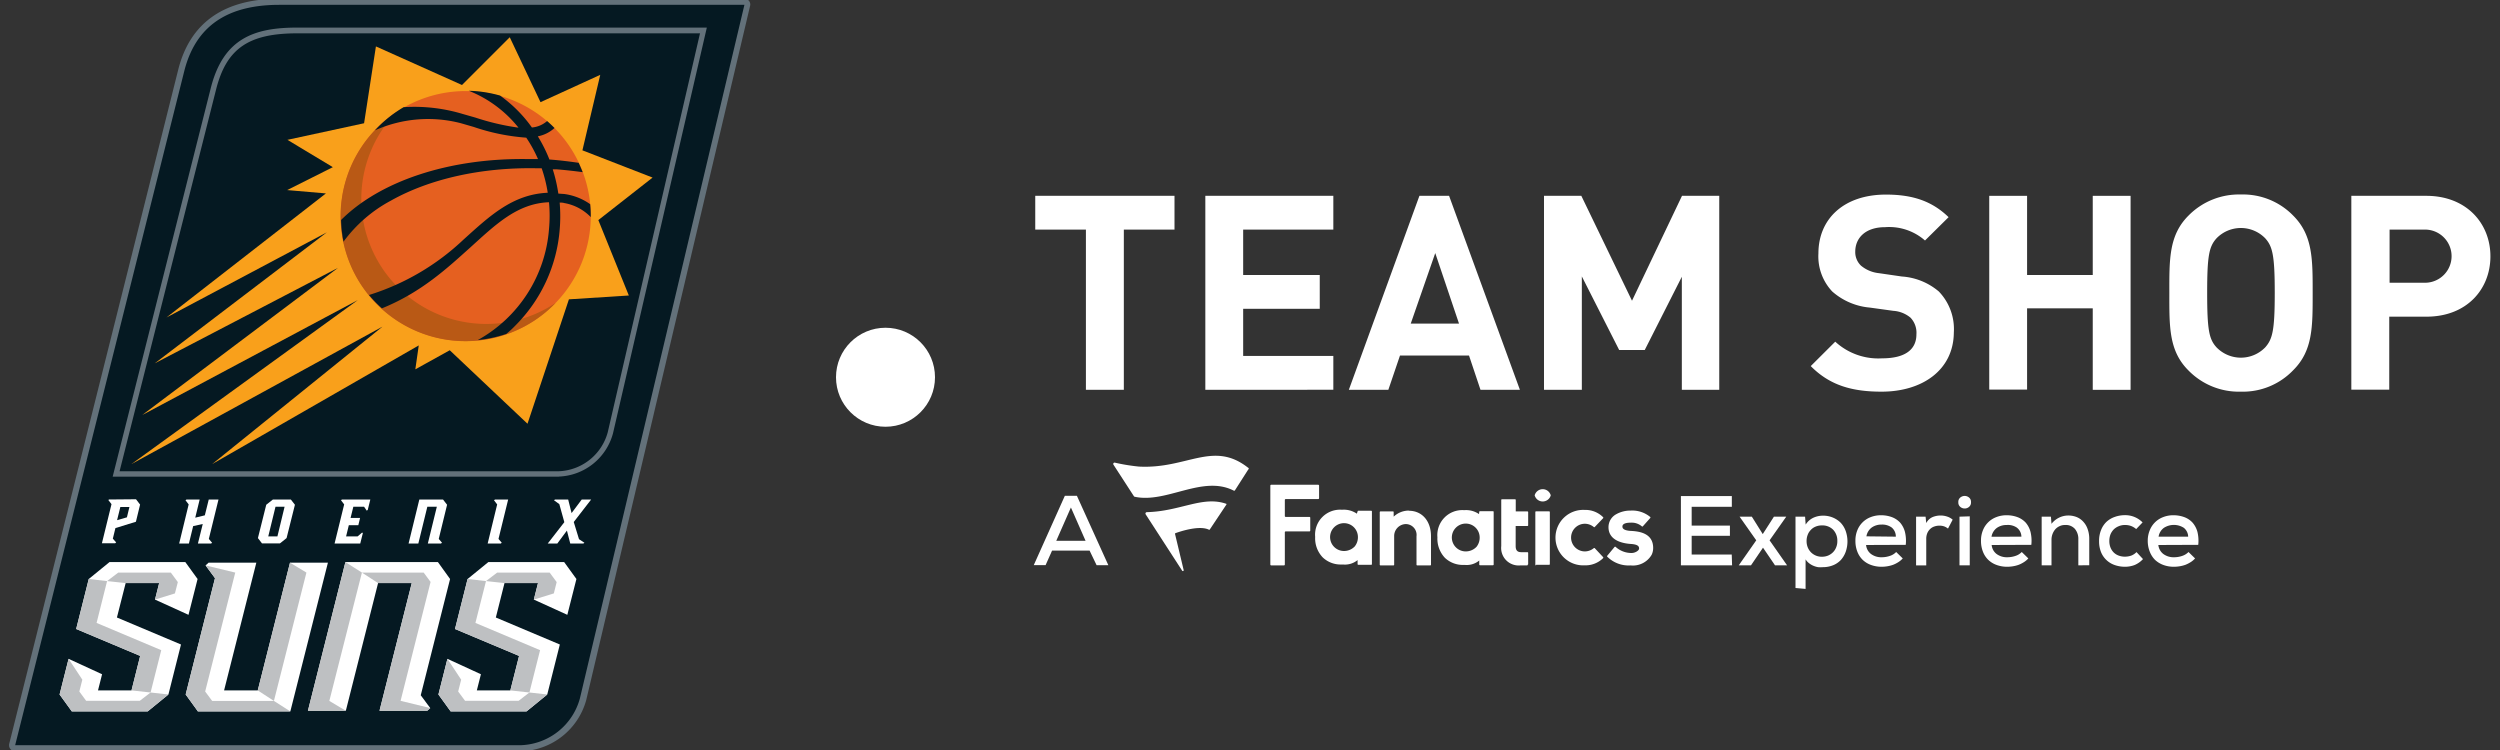 <svg xmlns="http://www.w3.org/2000/svg" xmlns:xlink="http://www.w3.org/1999/xlink" viewBox="0 0 300 90"><rect x="0" y="0" width="300" height="90" fill="#333333" stroke="none"/><defs><style>.cls-1{fill:none;}.cls-2{fill:#fff;}.cls-3{clip-path:url(#clip-path);}.cls-4{fill:#63717a;}.cls-5{fill:#051922;}.cls-6{fill:#bec0c2;}.cls-7{fill:#f9a01b;}.cls-8{fill:#e56020;}.cls-9{fill:#b95915;}</style><clipPath id="clip-path"><rect class="cls-1" x="1.09" y="-0.15" width="88.98" height="90.31"/></clipPath></defs><title>TLP_Headers_DT_NBA</title><g id="SUNS"><path class="cls-2" d="M134.86,27.55V46.78h-4.55V27.55h-6.08V23.5h16.71v4.05Z"/><path class="cls-2" d="M144.64,46.78V23.5H160v4.05H149.18V33h9.19v4.06h-9.19v5.65H160v4.06Z"/><path class="cls-2" d="M177.66,46.78l-1.38-4.12H168l-1.4,4.12h-4.74l8.47-23.28h3.56l8.5,23.28Zm-5.43-16.41-2.94,8.46h5.79Z"/><path class="cls-2" d="M201.82,46.78V33.21L197.37,42H194.3l-4.48-8.83V46.78h-4.54V23.5h4.48l6.08,12.59,6-12.59h4.47V46.78Z"/><path class="cls-2" d="M225.79,47c-3.53,0-6.21-.75-8.5-3.07L220.23,41a7.63,7.63,0,0,0,5.63,2c2.68,0,4.11-1,4.11-2.88a2.62,2.62,0,0,0-.71-2,3.58,3.58,0,0,0-2.06-.82l-2.82-.39a7.84,7.84,0,0,1-4.51-1.93,6.14,6.14,0,0,1-1.66-4.57c0-4.16,3.07-7.06,8.1-7.06,3.21,0,5.53.78,7.52,2.71L231,28.86a6.52,6.52,0,0,0-4.78-1.6c-2.42,0-3.59,1.34-3.59,2.94a2.25,2.25,0,0,0,.68,1.67,4,4,0,0,0,2.16.91l2.75.4a7.63,7.63,0,0,1,4.44,1.8,6.5,6.5,0,0,1,1.8,4.93C234.42,44.42,230.66,47,225.79,47Z"/><path class="cls-2" d="M251.13,46.78V37h-7.88v9.75h-4.54V23.5h4.54V33h7.88V23.5h4.54V46.78Z"/><path class="cls-2" d="M275.19,44.42A8.37,8.37,0,0,1,268.92,47a8.46,8.46,0,0,1-6.31-2.55c-2.36-2.35-2.29-5.26-2.29-9.28s-.07-6.93,2.29-9.29a8.49,8.49,0,0,1,6.31-2.54,8.4,8.4,0,0,1,6.27,2.54c2.36,2.36,2.33,5.27,2.33,9.29S277.55,42.07,275.19,44.42ZM271.83,28.6a4.07,4.07,0,0,0-5.85,0c-.89,1-1.12,2.06-1.12,6.54s.23,5.56,1.12,6.54a4.07,4.07,0,0,0,5.85,0c.88-1,1.14-2.06,1.14-6.54S272.71,29.58,271.83,28.6Z"/><path class="cls-2" d="M291.18,38h-4.47v8.76h-4.55V23.5h9c4.81,0,7.69,3.3,7.69,7.26S296,38,291.18,38ZM291,27.55h-4.25v6.38H291a3.19,3.19,0,1,0,0-6.38Z"/><path id="_Compound_Path_" data-name="&lt;Compound Path&gt;" class="cls-2" d="M169.06,61.29c1.59,0,2.66,1.23,2.66,3.06v3.41a.09.09,0,0,1-.08.09h-1.57a.09.09,0,0,1-.09-.09v-3.4a1.3,1.3,0,0,0-1.31-1.47h0a1.43,1.43,0,0,0-1.37,1.43v3.44a.09.09,0,0,1-.09.09h-1.55a.09.09,0,0,1-.09-.09v-6.3a.09.09,0,0,1,.09-.09h1.5a.08.08,0,0,1,.08.09V62a2.65,2.65,0,0,1,1.84-.73m23.79,5.42a.08.08,0,0,0,0,.11,3.63,3.63,0,0,0,2.8,1.05,2.6,2.6,0,0,0,2.53-1.28,1.88,1.88,0,0,0,.18-.81c0-1.66-1.44-2-2.69-2.05-1-.06-1-.41-1-.53,0-.42.67-.46,1-.46a1.88,1.88,0,0,1,1.33.44.08.08,0,0,0,.12,0l.89-1a.09.09,0,0,0,0-.12,3.37,3.37,0,0,0-2.35-.77,3.46,3.46,0,0,0-1.74.44,1.76,1.76,0,0,0-.92,1.56c0,1.16.93,1.86,2.6,2,1,.05,1.07.33,1.07.56s-.46.53-.91.53h0a2.83,2.83,0,0,1-1.9-.73.09.09,0,0,0-.13,0Zm-15.69-1.07a1.76,1.76,0,0,0,.38-1.16,1.67,1.67,0,1,0-1.69,1.71,1.78,1.78,0,0,0,1.31-.55m.33-4.19a.09.09,0,0,1,.09-.09h1.55a.09.09,0,0,1,.09.09v6.31a.09.09,0,0,1-.09.09h-1.55a.09.09,0,0,1-.09-.09v-.48a2.36,2.36,0,0,1-1.74.53h-.1a3.13,3.13,0,0,1-2.28-.85,3.35,3.35,0,0,1-.9-2.46,3,3,0,0,1,3.22-3.26h0a2.74,2.74,0,0,1,1.77.47Zm-19.22-1.66V58.28a.11.11,0,0,0-.11-.11h-5.63a.11.11,0,0,0-.11.11v9.46a.11.11,0,0,0,.11.11h1.52a.11.11,0,0,0,.11-.11V63.88a.1.1,0,0,1,.11-.11h2.83a.1.1,0,0,0,.11-.11V62.14a.1.1,0,0,0-.11-.11h-2.83a.11.11,0,0,1-.11-.11V60a.11.11,0,0,1,.11-.11h3.89a.11.11,0,0,0,.11-.11m33.08,6a.09.09,0,0,0-.12,0,1.69,1.69,0,0,1-1.06.39,1.66,1.66,0,0,1,0-3.32,1.69,1.69,0,0,1,1.06.39.08.08,0,0,0,.12,0l1-1.05a.09.09,0,0,0,0-.13,3,3,0,0,0-2.2-.87,3.33,3.33,0,1,0,0,6.65,3,3,0,0,0,2.2-.86.09.09,0,0,0,0-.13Zm-8.07,2a.09.09,0,0,0,.08-.09V66.35a.09.09,0,0,0-.08-.09h-.77c-.45,0-.65-.24-.65-.72V63.12h1.42a.09.09,0,0,0,.08-.09V61.46a.09.09,0,0,0-.08-.09h-1.41V60a.09.09,0,0,0-.09-.09h-1.56a.09.09,0,0,0-.09.09v5.53a2.1,2.1,0,0,0,2.28,2.32h.87Zm-20.73-2.21a1.76,1.76,0,0,0,.38-1.16,1.67,1.67,0,1,0-1.69,1.71,1.78,1.78,0,0,0,1.31-.55m.34-4.19a.09.09,0,0,1,.09-.09h1.54a.09.09,0,0,1,.09.09v6.31a.09.09,0,0,1-.09.09H163a.09.09,0,0,1-.09-.09v-.48a2.39,2.39,0,0,1-1.75.53H161a3.11,3.11,0,0,1-2.27-.85,3.31,3.31,0,0,1-.91-2.46,3,3,0,0,1,3.22-3.26h0a2.77,2.77,0,0,1,1.78.47Zm21.42,6.4h1.56a.09.09,0,0,0,.09-.09V61.45a.09.09,0,0,0-.09-.09h-1.56a.09.09,0,0,0-.09.09v6.31a.09.09,0,0,0,.09.09m1.76-8.41a1,1,0,0,0-1.93,0,1,1,0,0,0,1.93,0"/><path id="_Compound_Path_2" data-name="&lt;Compound Path&gt;" class="cls-2" d="M149.79,56.34l-1.61,2.52a.13.13,0,0,1-.16,0c-3.74-1.88-8.05,1.58-11.86.75a.15.15,0,0,1-.09-.06l-2.45-3.78a.16.16,0,0,1,.17-.25,23.23,23.23,0,0,0,2.88.47c5.77.31,8.9-3.16,13.09.13A.12.12,0,0,1,149.79,56.34Zm-4.72,7.22a.08.08,0,0,0,.09,0l2-3a.07.07,0,0,0,0-.1c-2.84-1-5.5.9-9.55,1a.17.17,0,0,0-.13.26l4.37,6.75a.1.1,0,0,0,.19-.06L141,64.06a.08.08,0,0,1,.06-.08c.34-.13,2.81-1,4-.42Z"/><path class="cls-2" d="M207.85,67.84h-6.14V59.53h6.11v1.29H203v2.25h4.59V64.3H203v2.24h4.81Z"/><path class="cls-2" d="M212.87,62h1.48v0l-2,2.84,2.1,3v0H213l-1.44-2.12-1.44,2.12h-1.47v0l2.1-3-2-2.84v0h1.47l1.31,2.09Z"/><path class="cls-2" d="M215.46,70.56V62h1.15l.07.95a2.19,2.19,0,0,1,.9-.81,2.77,2.77,0,0,1,1.17-.26,3,3,0,0,1,1.2.23,2.88,2.88,0,0,1,.94.63,2.83,2.83,0,0,1,.6,1,3.79,3.79,0,0,1,0,2.46,3,3,0,0,1-.59,1,2.64,2.64,0,0,1-.93.63,3.25,3.25,0,0,1-1.23.23,3.77,3.77,0,0,1-.57,0,2.47,2.47,0,0,1-.57-.17,2.31,2.31,0,0,1-.52-.31,1.65,1.65,0,0,1-.41-.46v3.55Zm3.17-3.75a2,2,0,0,0,.74-.14,1.87,1.87,0,0,0,.59-.4,1.71,1.71,0,0,0,.38-.59,1.87,1.87,0,0,0,.14-.76,1.89,1.89,0,0,0-.5-1.35,1.8,1.8,0,0,0-1.35-.52,1.89,1.89,0,0,0-.77.15,1.55,1.55,0,0,0-.57.4,1.64,1.64,0,0,0-.37.59,2,2,0,0,0-.13.73,2,2,0,0,0,.13.74,1.86,1.86,0,0,0,.38.6,1.82,1.82,0,0,0,.58.4A1.86,1.86,0,0,0,218.63,66.81Z"/><path class="cls-2" d="M223.93,65.4a1.53,1.53,0,0,0,.58,1.07,2.07,2.07,0,0,0,1.33.4,3,3,0,0,0,.94-.16,1.79,1.79,0,0,0,.76-.47l.79.77a2.47,2.47,0,0,1-.52.44,3.64,3.64,0,0,1-.62.32,3.88,3.88,0,0,1-.69.18,4,4,0,0,1-.68.06,3.6,3.6,0,0,1-1.31-.22,2.78,2.78,0,0,1-1-.62,2.73,2.73,0,0,1-.64-1,3.51,3.51,0,0,1-.22-1.28,3.24,3.24,0,0,1,.22-1.23,2.78,2.78,0,0,1,1.6-1.6,3.35,3.35,0,0,1,1.25-.23,3.71,3.71,0,0,1,1.29.22,2.57,2.57,0,0,1,1,.66,2.8,2.8,0,0,1,.58,1.11,4.54,4.54,0,0,1,.1,1.56Zm3.57-1A1.4,1.4,0,0,0,227,63.3a1.91,1.91,0,0,0-1.21-.35,2,2,0,0,0-1.18.35,1.65,1.65,0,0,0-.64,1.06Z"/><path class="cls-2" d="M231.07,62l.08.77a1.55,1.55,0,0,1,.78-.73,2.61,2.61,0,0,1,.94-.18,2.48,2.48,0,0,1,.82.14,1.83,1.83,0,0,1,.63.36l-.56,1.07a1.74,1.74,0,0,0-.45-.26,1.64,1.64,0,0,0-.58-.09,1.77,1.77,0,0,0-.61.1,1.28,1.28,0,0,0-.49.29,1.5,1.5,0,0,0-.35.5,1.76,1.76,0,0,0-.13.71v3.17h-1.22V62Z"/><path class="cls-2" d="M235,60.26a.66.66,0,0,1,.24-.56.85.85,0,0,1,.52-.19.83.83,0,0,1,.52.19.66.66,0,0,1,.24.56.67.67,0,0,1-.24.57.78.78,0,0,1-.52.19.8.8,0,0,1-.52-.19A.67.67,0,0,1,235,60.26Zm1.37,1.7v5.88h-1.23V62Z"/><path class="cls-2" d="M239,65.4a1.53,1.53,0,0,0,.58,1.07,2.07,2.07,0,0,0,1.33.4,3,3,0,0,0,.94-.16,1.79,1.79,0,0,0,.76-.47l.79.77a2.47,2.47,0,0,1-.52.44,3.64,3.64,0,0,1-.62.32,3.88,3.88,0,0,1-.69.18,4,4,0,0,1-.68.06,3.6,3.6,0,0,1-1.31-.22,2.78,2.78,0,0,1-1-.62,2.73,2.73,0,0,1-.64-1,3.51,3.51,0,0,1-.22-1.28,3.24,3.24,0,0,1,.22-1.23,2.78,2.78,0,0,1,1.6-1.6,3.35,3.35,0,0,1,1.25-.23,3.71,3.71,0,0,1,1.29.22,2.57,2.57,0,0,1,1,.66,2.8,2.8,0,0,1,.58,1.11,4.54,4.54,0,0,1,.1,1.56Zm3.57-1A1.4,1.4,0,0,0,242,63.3,1.91,1.91,0,0,0,240.8,63a2,2,0,0,0-1.18.35,1.65,1.65,0,0,0-.64,1.06Z"/><path class="cls-2" d="M249.4,67.84V64.71a1.85,1.85,0,0,0-.41-1.24,1.44,1.44,0,0,0-1.17-.47,1.46,1.46,0,0,0-.67.14,1.52,1.52,0,0,0-.52.38,1.94,1.94,0,0,0-.45,1.26v3.06H245V62h1.11l.07.86a2.56,2.56,0,0,1,2-1,2.72,2.72,0,0,1,1,.18,2.14,2.14,0,0,1,.79.54,2.47,2.47,0,0,1,.54.89,3.45,3.45,0,0,1,.2,1.21v3.15Z"/><path class="cls-2" d="M257.16,67.09a2.93,2.93,0,0,1-1,.71,3.25,3.25,0,0,1-1.18.21,3.68,3.68,0,0,1-1.2-.2,2.72,2.72,0,0,1-1.65-1.54,3.48,3.48,0,0,1-.24-1.34,3.43,3.43,0,0,1,.24-1.33,2.71,2.71,0,0,1,.67-1,2.83,2.83,0,0,1,1-.58,3.6,3.6,0,0,1,1.2-.2,2.91,2.91,0,0,1,2.11.87l-.77.8a2,2,0,0,0-.64-.38A2.09,2.09,0,0,0,255,63a1.84,1.84,0,0,0-.74.14,1.86,1.86,0,0,0-.6.38,1.91,1.91,0,0,0-.4.6,2.22,2.22,0,0,0-.14.79,2.1,2.1,0,0,0,.15.82,1.76,1.76,0,0,0,.4.59,1.66,1.66,0,0,0,.6.36,2.09,2.09,0,0,0,.72.12,2.34,2.34,0,0,0,.74-.12,1.72,1.72,0,0,0,.65-.43Z"/><path class="cls-2" d="M259,65.4a1.58,1.58,0,0,0,.59,1.07,2.07,2.07,0,0,0,1.33.4,3,3,0,0,0,.94-.16,1.86,1.86,0,0,0,.76-.47l.79.77a2.47,2.47,0,0,1-.52.44,4.05,4.05,0,0,1-.62.32,3.88,3.88,0,0,1-.69.18,4.2,4.2,0,0,1-.69.06,3.55,3.55,0,0,1-1.3-.22,2.91,2.91,0,0,1-1-.62,2.85,2.85,0,0,1-.63-1,3.51,3.51,0,0,1-.23-1.28,3.25,3.25,0,0,1,.23-1.23,2.78,2.78,0,0,1,1.6-1.6,3.31,3.31,0,0,1,1.25-.23,3.75,3.75,0,0,1,1.29.22,2.54,2.54,0,0,1,1,.66,2.81,2.81,0,0,1,.59,1.11,4.54,4.54,0,0,1,.1,1.56Zm3.58-1a1.4,1.4,0,0,0-.52-1.06,2.21,2.21,0,0,0-2.39,0,1.61,1.61,0,0,0-.64,1.06Z"/><path class="cls-2" d="M130.75,66.07h-4.5l-.78,1.75h-1.42l3.73-8.32h1.45L133,67.82h-1.41Zm-2.24-5.17-1.76,4h3.52Z"/><circle class="cls-2" cx="106.26" cy="45.27" r="5.94"/><g class="cls-3"><path class="cls-4" d="M89.9.13a.72.72,0,0,0-.57-.28H33.53c-6.65,0-10.74,2.88-12.15,8.54L1.11,89.24a.71.71,0,0,0,.13.63.74.74,0,0,0,.58.28H62.59A8.36,8.36,0,0,0,70.35,84L90,.75A.69.69,0,0,0,89.9.13Z"/></g><path class="cls-5" d="M1.82,89.42H62.59a7.61,7.61,0,0,0,7-5.62L89.33.58H33.54c-5.18,0-9.88,1.71-11.44,8L1.82,89.42Z"/><path class="cls-4" d="M14.35,56.55h52.7a6.34,6.34,0,0,0,5.88-4.68L84,4H35.67c-5.87,0-8.51,1.84-9.75,6.78L14.35,56.55Zm52.7.65H13.52L25.29,10.58c1.51-6,5.24-7.27,10.38-7.27H84.82L73.56,52a7,7,0,0,1-6.51,5.19Z"/><polygon class="cls-2" points="22.28 83.34 23.75 85.37 34.84 85.37 39.35 67.52 34.8 67.52 30.93 82.85 26.89 82.85 30.76 67.52 25.03 67.52 24.67 67.85 25.8 69.38 22.28 83.34 22.28 83.34"/><polygon class="cls-2" points="22.62 73.78 23.71 69.48 22.24 67.45 13.14 67.45 10.65 69.48 9.14 75.48 16.82 78.71 15.78 82.85 11.76 82.85 12.25 80.91 8.23 79.06 7.15 83.34 8.62 85.37 17.72 85.37 20.21 83.34 21.72 77.34 14.03 74.1 15.08 69.97 19.1 69.97 18.6 71.95 22.62 73.78 22.62 73.78"/><polygon class="cls-2" points="54.01 69.48 52.55 67.45 41.45 67.45 36.95 85.29 41.5 85.29 45.37 69.97 49.41 69.97 45.54 85.29 51.27 85.29 51.63 84.97 50.49 83.43 54.01 69.48 54.01 69.48"/><polygon class="cls-2" points="68.08 73.78 69.17 69.48 67.7 67.45 58.6 67.45 56.11 69.48 54.6 75.48 62.29 78.71 61.24 82.85 57.22 82.85 57.71 80.91 53.69 79.06 52.61 83.34 54.08 85.37 63.18 85.37 65.67 83.34 67.18 77.34 59.5 74.1 60.54 69.97 64.56 69.97 64.06 71.95 68.08 73.78 68.08 73.78"/><polygon class="cls-6" points="8.23 79.06 9.88 81.56 9.52 82.98 10.34 84.1 16.77 84.1 18.07 83.1 20.21 83.34 17.72 85.37 8.62 85.37 7.15 83.34 8.23 79.06 8.23 79.06"/><polygon class="cls-6" points="15.78 82.85 18.07 83.1 19.35 78.02 11.59 74.75 12.85 69.73 10.65 69.48 9.14 75.48 16.82 78.71 15.78 82.85 15.78 82.85"/><polygon class="cls-6" points="20.5 68.71 14.19 68.71 12.85 69.73 15.08 69.97 19.1 69.97 18.6 71.95 20.99 71.21 21.34 69.85 20.5 68.71 20.5 68.71"/><polygon class="cls-6" points="53.69 79.06 55.34 81.56 54.98 82.98 55.81 84.1 62.23 84.1 63.53 83.1 65.67 83.34 63.18 85.37 54.08 85.37 52.61 83.34 53.69 79.06 53.69 79.06"/><polygon class="cls-6" points="61.24 82.85 63.53 83.1 64.81 78.02 57.05 74.75 58.32 69.73 56.11 69.48 54.6 75.48 62.29 78.71 61.24 82.85 61.24 82.85"/><polygon class="cls-6" points="65.96 68.71 59.66 68.71 58.32 69.73 60.54 69.97 64.56 69.97 64.06 71.95 66.46 71.21 66.8 69.85 65.96 68.71 65.96 68.71"/><polygon class="cls-6" points="24.67 67.85 28.23 68.71 24.62 82.98 25.46 84.11 32.87 84.11 34.84 85.37 23.75 85.37 22.28 83.34 25.8 69.38 24.67 67.85 24.67 67.85"/><polygon class="cls-6" points="34.8 67.52 36.77 68.71 32.87 84.11 30.93 82.85 34.8 67.52 34.8 67.52"/><polygon class="cls-6" points="43.43 68.71 41.45 67.45 36.95 85.29 41.5 85.29 39.52 84.11 43.43 68.71 43.43 68.71"/><polygon class="cls-6" points="48.07 84.1 51.67 69.83 50.84 68.71 43.43 68.71 45.37 69.97 49.41 69.97 45.54 85.29 51.27 85.29 51.63 84.97 48.07 84.1 48.07 84.1"/><path class="cls-2" d="M15.23,62.08l-1.18.34.39-1.58h1.09l-.3,1.24Zm-2.15-2.14L13,60l.38.5-1.15,4.69h1.59l.12-.1-.4-.45.31-1.27,2.46-.76.5-2.06-.49-.64Z"/><polygon class="cls-2" points="26.22 59.94 25.05 59.94 24.58 61.84 23.43 62.12 23.96 59.94 22.38 59.94 22.26 60.03 22.64 60.53 21.5 65.22 22.67 65.22 23.18 63.13 24.33 62.88 23.75 65.22 25.34 65.22 25.45 65.13 25.06 64.67 26.22 59.94 26.22 59.94"/><path class="cls-2" d="M33.29,64.37h-1.1l.87-3.56h1.09l-.86,3.56Zm-.54-4.43-.8.63-1,4,.49.64h2.15l.8-.64,1-4-.49-.63Z"/><polygon class="cls-2" points="53.65 60.57 53.16 59.94 50.32 59.94 49.03 65.22 50.2 65.22 51.28 60.81 52.42 60.81 51.34 65.22 52.92 65.22 53.04 65.13 52.65 64.67 53.65 60.57 53.65 60.57"/><polygon class="cls-2" points="60.98 59.94 59.4 59.94 59.28 60.03 59.66 60.53 58.52 65.22 60.1 65.22 60.21 65.13 59.82 64.67 60.98 59.94 60.98 59.94"/><polygon class="cls-2" points="69.48 64.7 68.85 62.64 70.94 59.94 69.81 59.94 68.59 61.57 68.18 59.94 66.6 59.94 66.48 60.03 67.12 60.5 67.72 62.66 65.73 65.22 66.88 65.22 68.03 63.67 68.43 65.22 70.01 65.22 70.13 65.13 69.48 64.7 69.48 64.7"/><polygon class="cls-2" points="42.91 64.37 41.53 64.37 41.86 63.02 43 63.02 43.21 62.15 42.07 62.15 42.4 60.81 43.69 60.81 44.01 61.28 44.13 61.19 44.44 59.94 41.03 59.94 40.92 60.03 41.3 60.53 40.15 65.22 43.23 65.22 43.54 63.98 43.46 63.9 42.91 64.37 42.91 64.37"/><polygon class="cls-7" points="15.77 55.69 45.89 39.2 25.46 55.69 50.25 41.45 49.84 44.32 53.97 42.03 63.3 50.85 68.27 35.92 75.46 35.46 71.8 26.41 78.31 21.31 69.89 18.04 72.03 8.98 64.86 12.26 61.17 4.47 55.44 10.2 45.11 5.57 43.69 14.79 34.49 16.78 39.94 20.06 34.46 22.81 39.11 23.21 19.97 38.1 39.22 27.88 18.57 43.6 40.56 32.14 17.07 49.8 42.95 36 15.77 55.69 15.77 55.69"/><path class="cls-8" d="M70.88,26.54a15,15,0,1,1-14.37-15.6,15,15,0,0,1,14.37,15.6Z"/><path class="cls-9" d="M57.73,38.86A15,15,0,0,1,47.58,13.44,15,15,0,1,0,66.67,36.35a14.92,14.92,0,0,1-8.94,2.51Z"/><path class="cls-5" d="M70.89,26.1a14.17,14.17,0,0,0-.07-1.6,7,7,0,0,0-3.11-1.22L67,23.23a18.65,18.65,0,0,0-.67-2.91l.47,0c1,.08,2.09.2,3.12.34-.15-.38-.31-.75-.48-1.12-1.15-.17-2.32-.31-3.51-.4h0a17.6,17.6,0,0,0-1.39-2.78,4.1,4.1,0,0,0,2-1c-.29-.29-.58-.57-.89-.83a3.21,3.21,0,0,1-1.82.77l-.33-.45a16.4,16.4,0,0,0-3.49-3.38,15.22,15.22,0,0,0-3.54-.57h-.2a14.47,14.47,0,0,1,5.95,4.42,29,29,0,0,1-5.14-1.2l-1.54-.44a20.11,20.11,0,0,0-7.1-.82A15.08,15.08,0,0,0,45,15.64a15.62,15.62,0,0,1,10.32-.85l1.52.44a25,25,0,0,0,6.31,1.29,15.64,15.64,0,0,1,1.41,2.57l-1.16,0c-9.63-.16-17.89,2.72-22.47,7.31A15.71,15.71,0,0,0,41.22,29a16.94,16.94,0,0,1,5.68-4.92c4.66-2.62,10.84-4,17.42-3.89l.68,0a17.08,17.08,0,0,1,.73,2.94c-4.23.18-7,2.82-10.12,5.63A29,29,0,0,1,44.28,35.4,15,15,0,0,0,45.83,37c4.76-1.92,7.92-4.9,10.59-7.29,3-2.71,5.63-5.31,9.46-5.44a17.32,17.32,0,0,1,0,3.22,16.67,16.67,0,0,1-8.55,13.32,15.76,15.76,0,0,0,3.43-.74c.37-.31.73-.63,1.08-1a18.37,18.37,0,0,0,5.32-11.49,18.8,18.8,0,0,0,0-3.27c.19,0,.38,0,.57.06a5.81,5.81,0,0,1,3.15,1.67Z"/></g></svg>